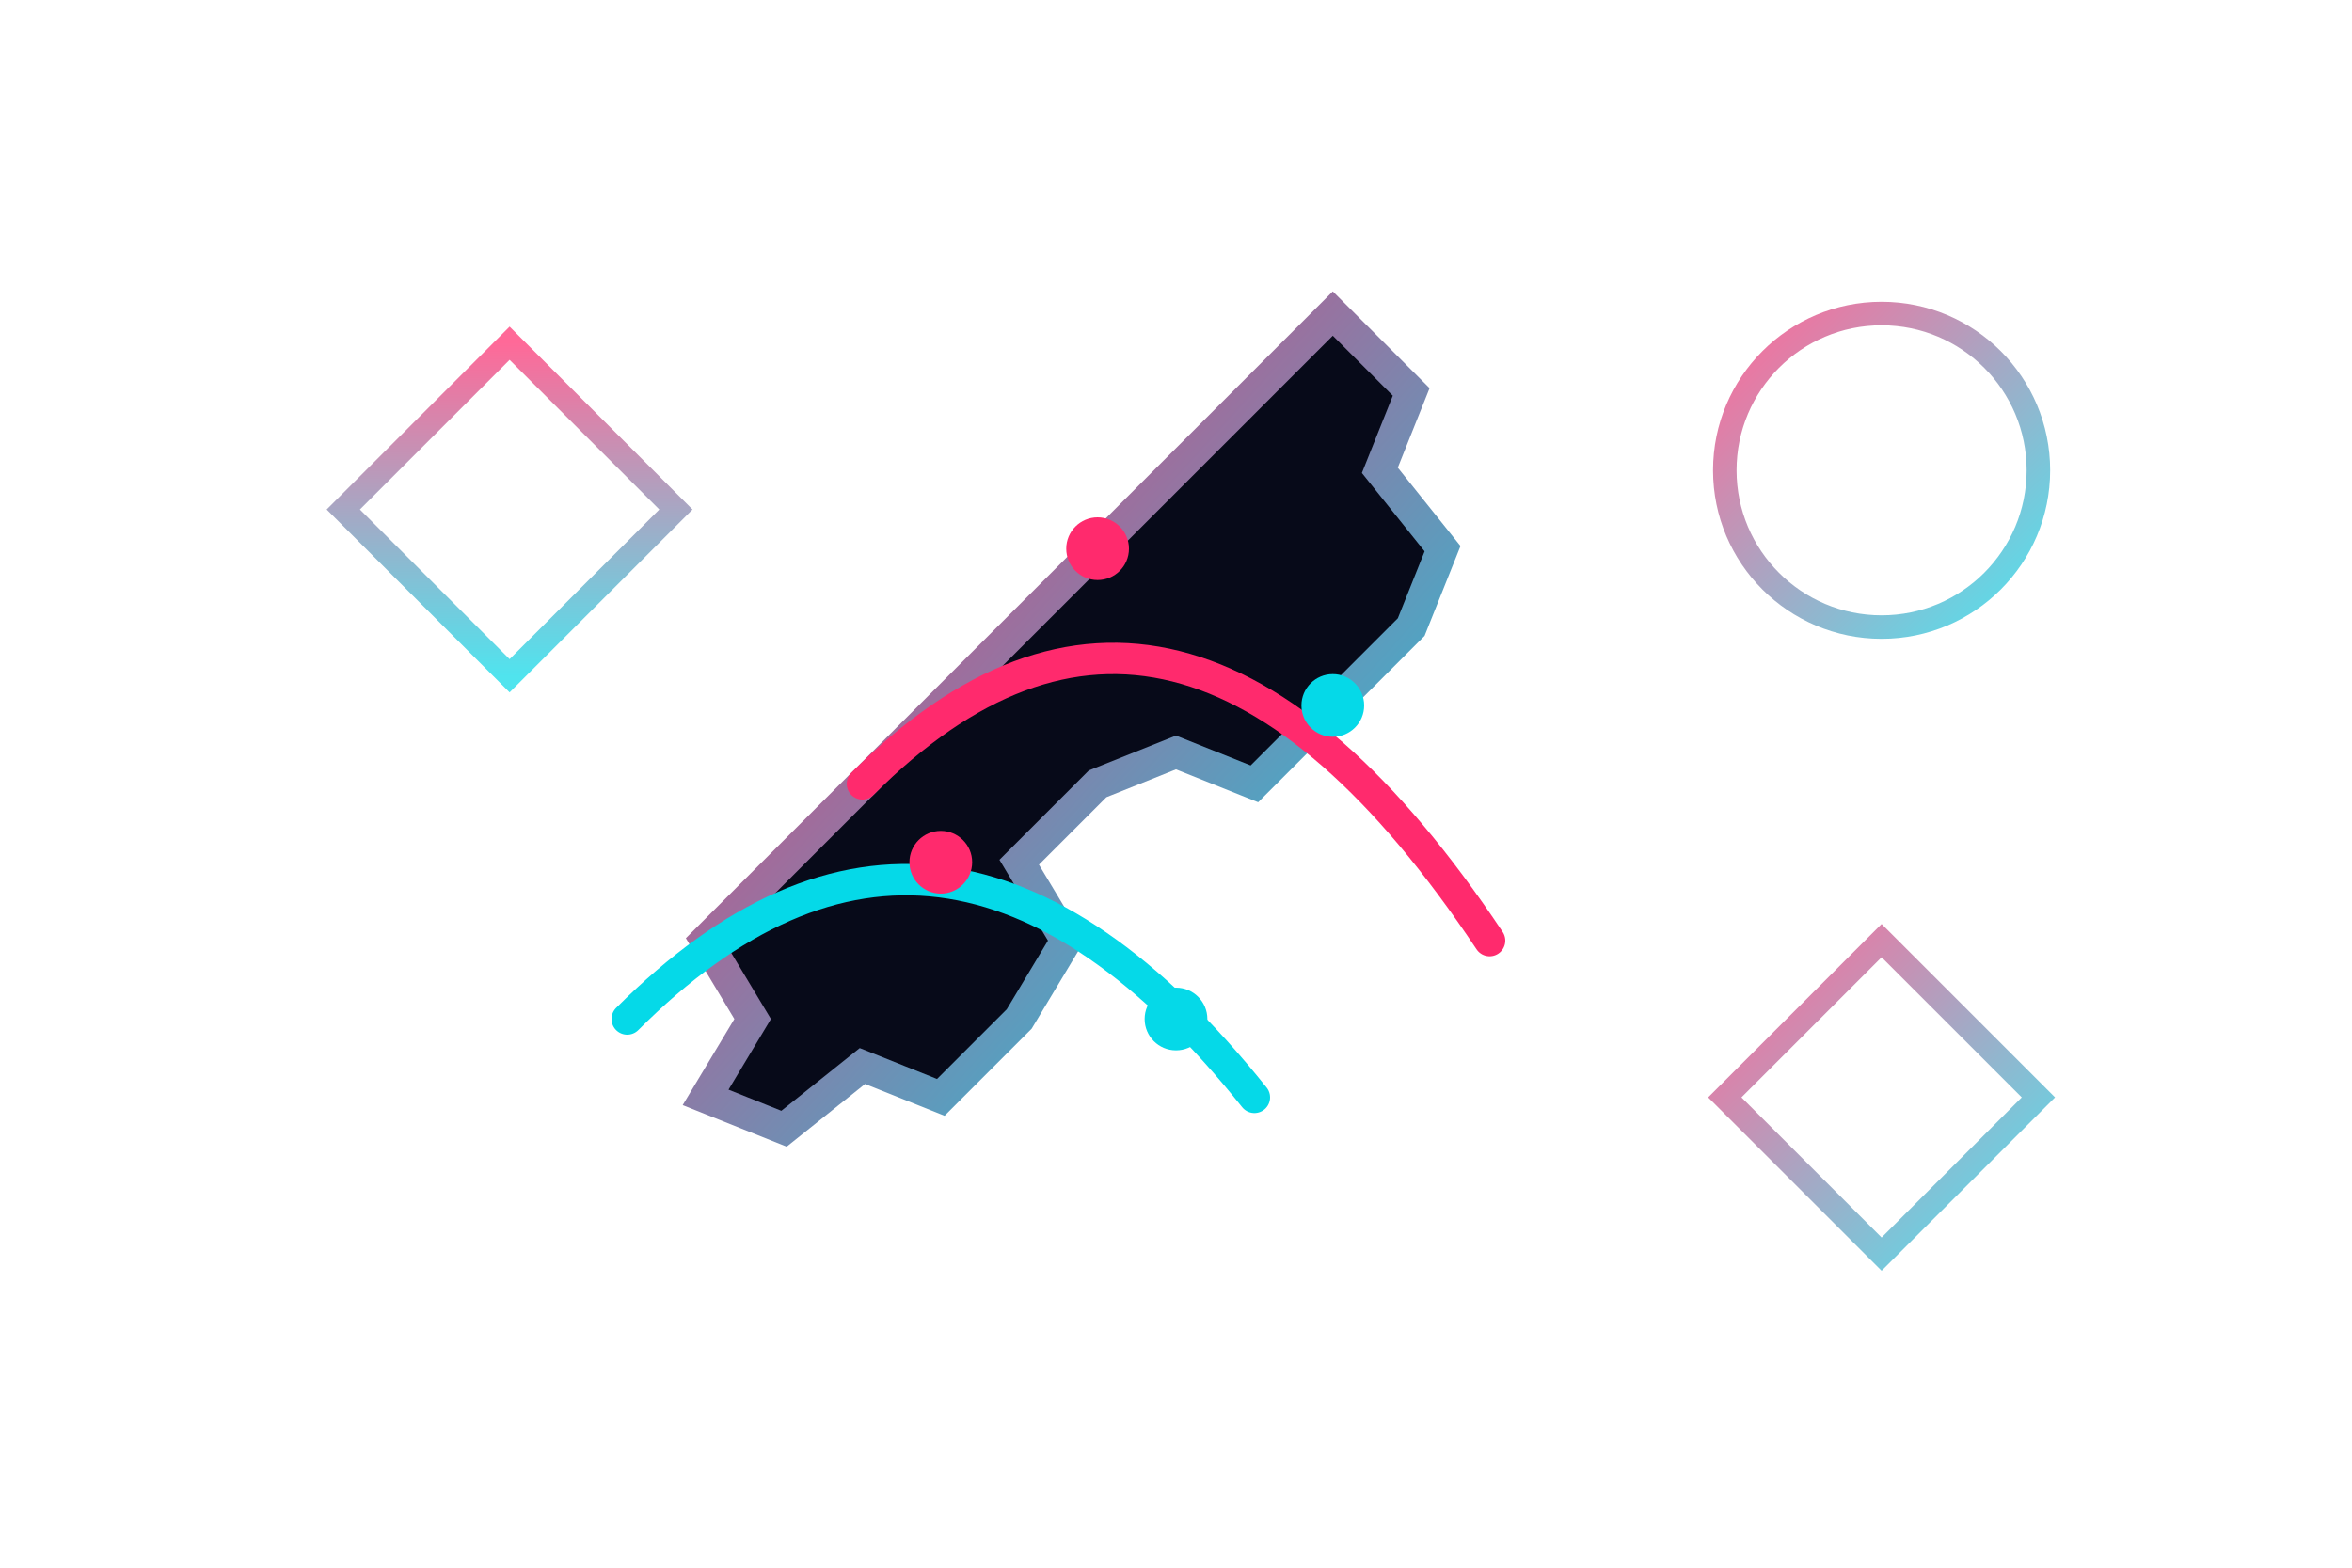 <svg width="150" height="100" viewBox="0 0 150 100" fill="none" xmlns="http://www.w3.org/2000/svg">
  <defs>
    <linearGradient id="neonGradient" x1="0%" y1="0%" x2="100%" y2="100%">
      <stop offset="0%" stop-color="#ff2a6d" />
      <stop offset="100%" stop-color="#05d9e8" />
    </linearGradient>
    <filter id="glow" x="-50%" y="-50%" width="200%" height="200%">
      <feGaussianBlur stdDeviation="2.5" result="blur" />
      <feComposite in="SourceGraphic" in2="blur" operator="over" />
    </filter>
  </defs>

  <!-- UK Silhouette -->
  <path d="M85,20 L90,25 L88,30 L92,35 L90,40 L85,45 L80,50 L75,48 L70,50 L65,55 L68,60 L65,65 L60,70 L55,68 L50,72 L45,70 L48,65 L45,60 L50,55 L55,50 L60,45 L65,40 L70,35 L75,30 L80,25 Z" 
        fill="#070a19" stroke="url(#neonGradient)" stroke-width="2" filter="url(#glow)" />

  <!-- Neon Road/Path -->
  <path d="M55,50 Q75,30 95,60" stroke="#ff2a6d" stroke-width="2" fill="none" stroke-linecap="round" filter="url(#glow)" />
  <path d="M40,65 Q60,45 80,70" stroke="#05d9e8" stroke-width="2" fill="none" stroke-linecap="round" filter="url(#glow)" />

  <!-- Stars/Locations -->
  <circle cx="70" cy="35" r="2" fill="#ff2a6d" filter="url(#glow)" />
  <circle cx="85" cy="45" r="2" fill="#05d9e8" filter="url(#glow)" />
  <circle cx="60" cy="55" r="2" fill="#ff2a6d" filter="url(#glow)" />
  <circle cx="75" cy="65" r="2" fill="#05d9e8" filter="url(#glow)" />

  <!-- Abstract Geometric Elements -->
  <circle cx="120" cy="30" r="10" stroke="url(#neonGradient)" stroke-width="1.5" fill="none" opacity="0.7" />
  <rect x="25" y="25" width="15" height="15" stroke="url(#neonGradient)" stroke-width="1.5" fill="none" opacity="0.7" transform="rotate(45 32.5 32.5)" />
  <path d="M110,70 L120,60 L130,70 L120,80 Z" stroke="url(#neonGradient)" stroke-width="1.5" fill="none" opacity="0.7" />
</svg>
